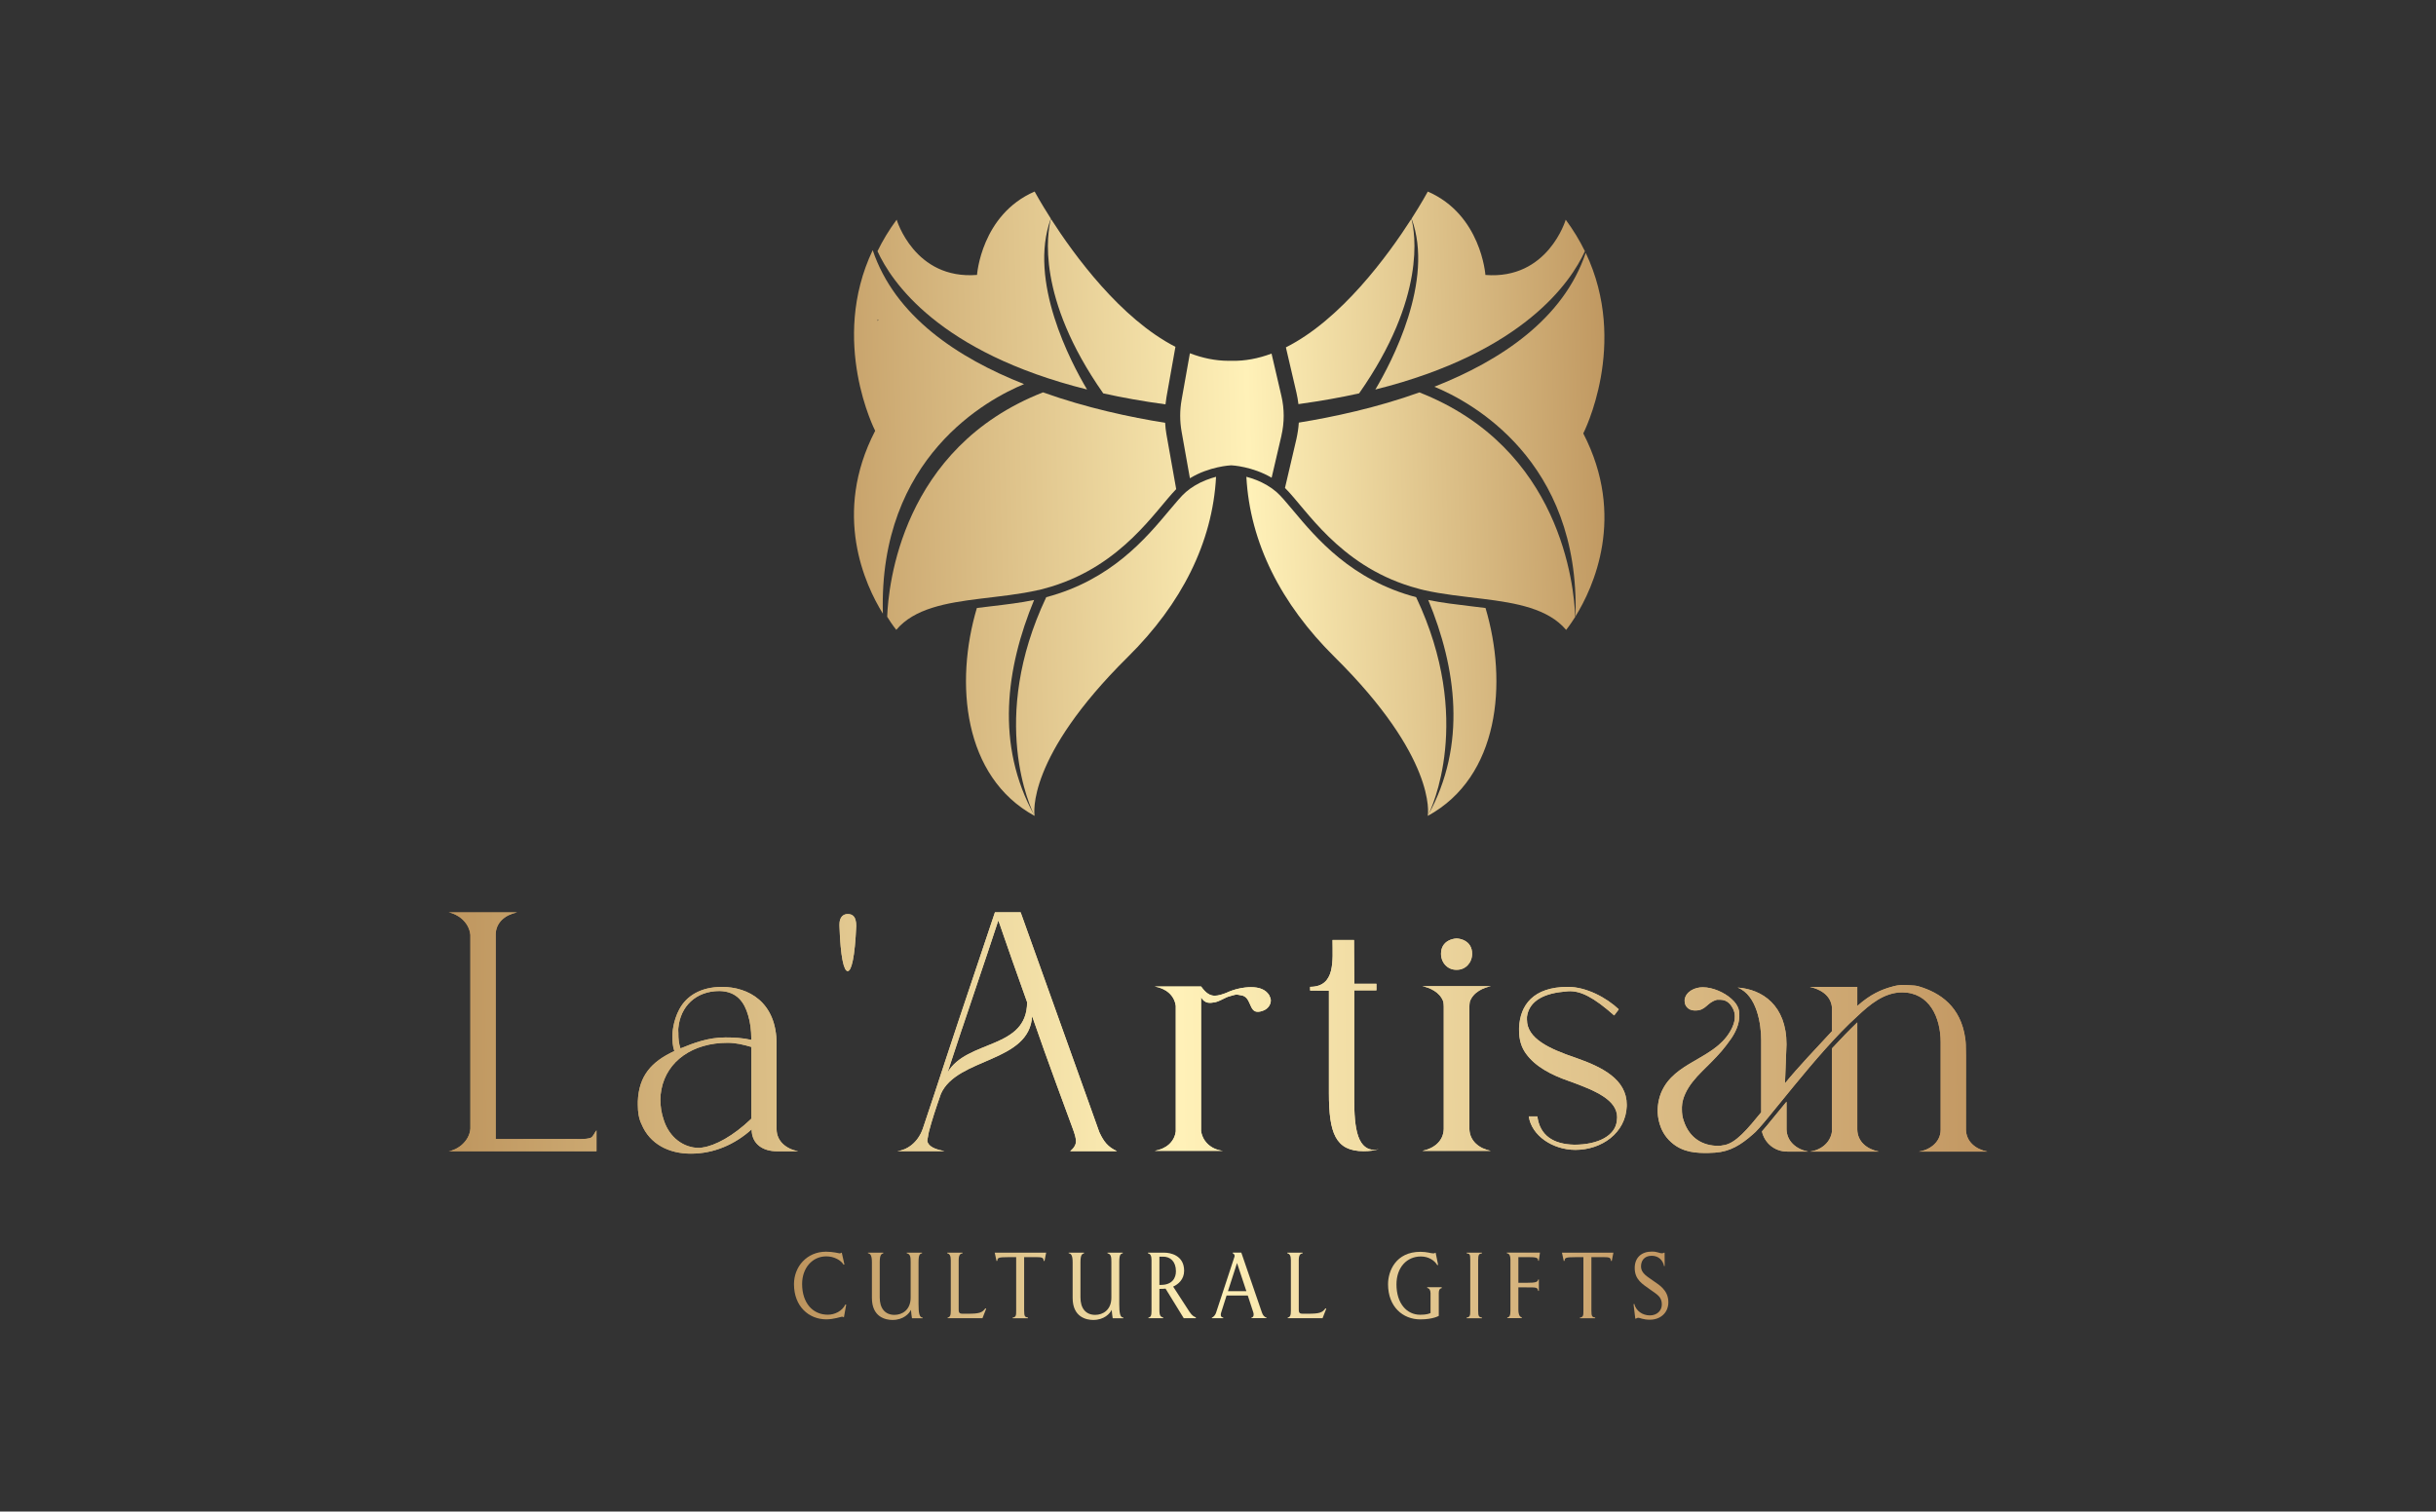 <?xml version="1.0" encoding="UTF-8"?>
<svg id="Layer_1" data-name="Layer 1" xmlns="http://www.w3.org/2000/svg" xmlns:xlink="http://www.w3.org/1999/xlink" viewBox="0 0 641.5 398.12">
  <rect x="0" y="0" width="641.5" height="398.12" fill="#333333" stroke="none"/>
  <defs>
    <style>
      .cls-1 {
        fill: url(#linear-gradient);
      }

      .cls-2 {
        clip-path: url(#clippath);
      }

      .cls-3 {
        clip-path: url(#clippath-1);
      }

      .cls-4 {
        clip-path: url(#clippath-4);
      }

      .cls-5 {
        clip-path: url(#clippath-3);
      }

      .cls-6 {
        clip-path: url(#clippath-2);
      }

      .cls-7 {
        clip-path: url(#clippath-7);
      }

      .cls-8 {
        clip-path: url(#clippath-8);
      }

      .cls-9 {
        clip-path: url(#clippath-6);
      }

      .cls-10 {
        clip-path: url(#clippath-5);
      }

      .cls-11 {
        clip-path: url(#clippath-9);
      }

      .cls-12 {
        fill: url(#linear-gradient-8);
      }

      .cls-13 {
        fill: url(#linear-gradient-9);
      }

      .cls-14 {
        fill: url(#linear-gradient-3);
      }

      .cls-15 {
        fill: url(#linear-gradient-4);
      }

      .cls-16 {
        fill: url(#linear-gradient-2);
      }

      .cls-17 {
        fill: url(#linear-gradient-6);
      }

      .cls-18 {
        fill: url(#linear-gradient-7);
      }

      .cls-19 {
        fill: url(#linear-gradient-5);
      }

      .cls-20 {
        fill: url(#linear-gradient-53);
      }

      .cls-21 {
        fill: url(#linear-gradient-54);
      }

      .cls-22 {
        fill: url(#linear-gradient-51);
      }

      .cls-23 {
        fill: url(#linear-gradient-52);
      }

      .cls-24 {
        fill: url(#linear-gradient-50);
      }

      .cls-25 {
        fill: url(#linear-gradient-41);
      }

      .cls-26 {
        fill: url(#linear-gradient-40);
      }

      .cls-27 {
        fill: url(#linear-gradient-43);
      }

      .cls-28 {
        fill: url(#linear-gradient-42);
      }

      .cls-29 {
        fill: url(#linear-gradient-45);
      }

      .cls-30 {
        fill: url(#linear-gradient-46);
      }

      .cls-31 {
        fill: url(#linear-gradient-44);
      }

      .cls-32 {
        fill: url(#linear-gradient-49);
      }

      .cls-33 {
        fill: url(#linear-gradient-47);
      }

      .cls-34 {
        fill: url(#linear-gradient-48);
      }

      .cls-35 {
        fill: url(#linear-gradient-14);
      }

      .cls-36 {
        fill: url(#linear-gradient-18);
      }

      .cls-37 {
        fill: url(#linear-gradient-22);
      }

      .cls-38 {
        fill: url(#linear-gradient-20);
      }

      .cls-39 {
        fill: url(#linear-gradient-21);
      }

      .cls-40 {
        fill: url(#linear-gradient-23);
      }

      .cls-41 {
        fill: url(#linear-gradient-15);
      }

      .cls-42 {
        fill: url(#linear-gradient-19);
      }

      .cls-43 {
        fill: url(#linear-gradient-16);
      }

      .cls-44 {
        fill: url(#linear-gradient-17);
      }

      .cls-45 {
        fill: url(#linear-gradient-13);
      }

      .cls-46 {
        fill: url(#linear-gradient-12);
      }

      .cls-47 {
        fill: url(#linear-gradient-10);
      }

      .cls-48 {
        fill: url(#linear-gradient-11);
      }

      .cls-49 {
        fill: url(#linear-gradient-27);
      }

      .cls-50 {
        fill: url(#linear-gradient-24);
      }

      .cls-51 {
        fill: url(#linear-gradient-26);
      }

      .cls-52 {
        fill: url(#linear-gradient-38);
      }

      .cls-53 {
        fill: url(#linear-gradient-35);
      }

      .cls-54 {
        fill: url(#linear-gradient-37);
      }

      .cls-55 {
        fill: url(#linear-gradient-34);
      }

      .cls-56 {
        fill: url(#linear-gradient-39);
      }

      .cls-57 {
        fill: url(#linear-gradient-36);
      }

      .cls-58 {
        fill: url(#linear-gradient-25);
      }

      .cls-59 {
        fill: url(#linear-gradient-28);
      }

      .cls-60 {
        fill: url(#linear-gradient-29);
      }

      .cls-61 {
        fill: url(#linear-gradient-33);
      }

      .cls-62 {
        fill: url(#linear-gradient-30);
      }

      .cls-63 {
        fill: url(#linear-gradient-32);
      }

      .cls-64 {
        fill: url(#linear-gradient-31);
      }
    </style>
    <linearGradient id="linear-gradient" x1="205.99" y1="338.73" x2="442.27" y2="335.97" gradientUnits="userSpaceOnUse">
      <stop offset="0" stop-color="#bb915a"/>
      <stop offset=".48" stop-color="#fff1b8"/>
      <stop offset="1" stop-color="#c0945f"/>
    </linearGradient>
    <linearGradient id="linear-gradient-2" x1="206" y1="339.1" x2="442.28" y2="336.34" xlink:href="#linear-gradient"/>
    <linearGradient id="linear-gradient-3" x1="206" y1="339.13" x2="442.28" y2="336.37" xlink:href="#linear-gradient"/>
    <linearGradient id="linear-gradient-4" x1="206" y1="339.27" x2="442.28" y2="336.52" xlink:href="#linear-gradient"/>
    <linearGradient id="linear-gradient-5" x1="206.01" y1="339.72" x2="442.29" y2="336.96" xlink:href="#linear-gradient"/>
    <linearGradient id="linear-gradient-6" x1="206.01" y1="339.77" x2="442.29" y2="337.01" xlink:href="#linear-gradient"/>
    <linearGradient id="linear-gradient-7" x1="206.01" y1="340.01" x2="442.29" y2="337.25" xlink:href="#linear-gradient"/>
    <linearGradient id="linear-gradient-8" x1="206.01" y1="340.18" x2="442.29" y2="337.42" xlink:href="#linear-gradient"/>
    <linearGradient id="linear-gradient-9" x1="206.02" y1="340.57" x2="442.3" y2="337.81" xlink:href="#linear-gradient"/>
    <linearGradient id="linear-gradient-10" x1="206.02" y1="340.7" x2="442.3" y2="337.94" xlink:href="#linear-gradient"/>
    <linearGradient id="linear-gradient-11" x1="206.02" y1="340.82" x2="442.3" y2="338.06" xlink:href="#linear-gradient"/>
    <linearGradient id="linear-gradient-12" x1="206.02" y1="341.02" x2="442.3" y2="338.26" xlink:href="#linear-gradient"/>
    <linearGradient id="linear-gradient-13" x1="206.02" y1="341.3" x2="442.3" y2="338.54" xlink:href="#linear-gradient"/>
    <linearGradient id="linear-gradient-14" x1="107.63" y1="272.09" x2="530.54" y2="267.49" xlink:href="#linear-gradient"/>
    <linearGradient id="linear-gradient-15" x1="107.63" y1="272.09" x2="530.54" y2="267.49" xlink:href="#linear-gradient"/>
    <clipPath id="clippath">
      <path class="cls-41" d="M118.11,240.3c2.25,.36,5.4,2.43,5.76,5.94v51.04c-.27,3.42-3.51,5.67-5.76,5.94h38.97v-5.51c-.55,.65-.86,1.73-1.58,2-1.35,.45-3.64,.28-5.53,.28l-19.44,.03v-53.95c.09-3.15,2.52-5.13,5.67-5.76h-18.09Z"/>
    </clipPath>
    <linearGradient id="linear-gradient-16" x1="107.63" y1="272.09" x2="530.54" y2="267.49" xlink:href="#linear-gradient"/>
    <linearGradient id="linear-gradient-17" x1="107.75" y1="282.74" x2="530.66" y2="278.14" xlink:href="#linear-gradient"/>
    <linearGradient id="linear-gradient-18" x1="107.75" y1="282.74" x2="530.66" y2="278.14" xlink:href="#linear-gradient"/>
    <clipPath id="clippath-1">
      <path class="cls-36" d="M174.81,295.03c-.63-1.8-.9-3.6-.9-5.4,0-.9,.09-1.8,.27-2.7,1.44-7.47,8.24-12.27,17.42-12.27,2.16,0,4.09,.46,6.25,1.09v18.91c-4.77,4.59-9.54,7.12-12.87,7.58-.45,.09-.46,.1-.91,.1-3.96,0-7.73-2.62-9.26-7.3m3.84-22.77c0-.54-.09-1.08,0-1.62,.54-5.49,4.52-9.63,10.82-9.63,4.59,.09,6.58,2.97,7.57,6.48,.54,1.8,.81,3.87,.81,6.12v.27c-2.43-.54-4.63-.64-6.79-.64-4.59,0-8.35,1.45-11.86,2.89-.45-1.26-.56-2.61-.56-3.87m.3-6.53c-1.8,3.33-1.86,6.6-1.86,6.96,0,1.62,.05,2.79,.5,4.14-6.03,2.79-9.34,6.5-9.61,13.25v.9c0,1.98,.27,3.69,.99,5.13,2.16,5.22,7.2,7.74,12.96,7.74,6.12,0,11.61-2.44,16.02-6.4,0,3.87,2.97,5.77,6.66,5.77h5.58c-3.24-.63-5.67-2.7-5.67-5.85v-22.41c0-11.07-7.47-15.03-14.4-15.03-5.67,0-9.36,2.47-11.16,5.8"/>
    </clipPath>
    <linearGradient id="linear-gradient-19" x1="107.75" y1="282.77" x2="530.66" y2="278.17" xlink:href="#linear-gradient"/>
    <linearGradient id="linear-gradient-20" x1="107.38" y1="249.53" x2="530.3" y2="244.93" xlink:href="#linear-gradient"/>
    <linearGradient id="linear-gradient-21" x1="107.38" y1="249.53" x2="530.3" y2="244.93" xlink:href="#linear-gradient"/>
    <clipPath id="clippath-2">
      <path class="cls-39" d="M221.07,243.45v.45c.27,8.28,1.17,11.88,2.16,11.88s1.89-3.6,2.25-11.88c0-2.43-.9-3.15-2.25-3.15-1.17,0-2.16,.81-2.16,2.7"/>
    </clipPath>
    <linearGradient id="linear-gradient-22" x1="107.38" y1="249.53" x2="530.3" y2="244.93" xlink:href="#linear-gradient"/>
    <linearGradient id="linear-gradient-23" x1="107.65" y1="273.61" x2="530.56" y2="269.02" xlink:href="#linear-gradient"/>
    <linearGradient id="linear-gradient-24" x1="107.65" y1="273.61" x2="530.56" y2="269.02" xlink:href="#linear-gradient"/>
    <clipPath id="clippath-3">
      <path class="cls-50" d="M253.32,271.04l1.77-5.26c1.71-5.22,3.48-10.18,7.8-23.32,.27,.45,1.11,3.41,7.59,21.5,0,12.51-15.81,9.78-20.95,18.51,2.16-6.48,2.61-7.84,3.78-11.44m8.7-30.74l-9.54,28.44c-2.43,7.2-4.68,14.22-6.48,19.62l-2.97,8.91c-1.35,3.87-4.32,5.67-6.75,5.94h12.47c-1.89-.36-3.46-.9-4.14-1.8-.66-.87-.33-1.24-.23-1.98,.06-.45,.16-1,.27-1.43,.77-2.95,1.79-6.03,3.14-9.9,4.32-9.63,23.3-8.12,24.02-20.45,4.32,12.51,8.67,24.04,10.83,29.98,.45,1.26,.72,2.25,.72,2.97,0,.54-.18,1.53-1.53,2.61h12.33c-2.43-1.08-3.51-2.61-4.5-4.68-.36-.72,1.08,2.97-20.88-58.24h-6.75Z"/>
    </clipPath>
    <linearGradient id="linear-gradient-25" x1="107.64" y1="273.47" x2="530.56" y2="268.88" xlink:href="#linear-gradient"/>
    <linearGradient id="linear-gradient-26" x1="107.76" y1="283.71" x2="530.67" y2="279.12" xlink:href="#linear-gradient"/>
    <linearGradient id="linear-gradient-27" x1="107.76" y1="283.71" x2="530.67" y2="279.12" xlink:href="#linear-gradient"/>
    <clipPath id="clippath-4">
      <path class="cls-49" d="M304.05,259.83c2.88,.45,5.22,2.25,5.58,5.13v33.03c-.36,2.88-2.7,4.68-5.58,5.13h18.09c-2.97-.27-5.4-2.25-5.85-5.22v-35.21c1.08,1.8,2.45,1.5,3.73,1.28,.8-.14,1.98-.83,2.97-1.28,.63-.27,1.02-.31,1.79-.56,.92-.31,1.33-.09,2.14,.04,2.59,.4,1.98,4.32,4.23,4.32h.27c2.52-.27,3.24-1.98,3.24-2.97,0-.45-.18-.9-.45-1.44-.99-1.53-2.7-2.07-4.77-2.07s-4.5,.54-6.57,1.53c-.99,.36-1.98,.72-2.97,.72-1.17,0-2.25-.54-3.6-2.43h-12.24Z"/>
    </clipPath>
    <linearGradient id="linear-gradient-28" x1="107.76" y1="283.78" x2="530.67" y2="279.19" xlink:href="#linear-gradient"/>
    <linearGradient id="linear-gradient-29" x1="107.69" y1="278.1" x2="530.61" y2="273.5" xlink:href="#linear-gradient"/>
    <linearGradient id="linear-gradient-30" x1="107.69" y1="278.1" x2="530.61" y2="273.5" xlink:href="#linear-gradient"/>
    <clipPath id="clippath-5">
      <path class="cls-62" d="M350.91,247.59c0,5.31,.85,12.33-5.9,12.33v.98l4.95,.05v26.96c0,10.53,1.71,15.3,9.18,15.3,1.44,0,2.79-.18,3.96-.54-.45,.09-.9,.18-1.26,.18-1.71,0-3.24-.99-4.14-3.51-.9-2.52-1.08-6.12-1.08-10.08v-28.41h5.85v-1.74h-5.83l-.07-11.53h-5.66Z"/>
    </clipPath>
    <linearGradient id="linear-gradient-31" x1="107.69" y1="278.08" x2="530.61" y2="273.49" xlink:href="#linear-gradient"/>
    <linearGradient id="linear-gradient-32" x1="107.44" y1="254.31" x2="530.35" y2="249.72" xlink:href="#linear-gradient"/>
    <linearGradient id="linear-gradient-33" x1="107.44" y1="254.31" x2="530.35" y2="249.72" xlink:href="#linear-gradient"/>
    <clipPath id="clippath-6">
      <path class="cls-61" d="M381.43,247.77c-1.16,.62-1.95,1.75-1.95,3.43,0,2.43,1.8,4.23,3.96,4.23,.05,0,.09,0,.14,0,.05,0,.08,0,.13,0,2.16,0,3.96-1.8,3.96-4.23,0-1.69-.8-2.83-1.97-3.45-.03-.02-.06-.04-.09-.05-.6-.3-1.29-.48-2.03-.52-.79,.05-1.52,.25-2.15,.59"/>
    </clipPath>
    <linearGradient id="linear-gradient-34" x1="107.44" y1="254.31" x2="530.35" y2="249.72" xlink:href="#linear-gradient"/>
    <linearGradient id="linear-gradient-35" x1="107.77" y1="284.72" x2="530.68" y2="280.12" xlink:href="#linear-gradient"/>
    <linearGradient id="linear-gradient-36" x1="107.77" y1="284.72" x2="530.68" y2="280.12" xlink:href="#linear-gradient"/>
    <clipPath id="clippath-7">
      <path class="cls-57" d="M400.03,270.64v.72c0,2.52,.63,4.5,1.8,6.12,2.52,3.51,6.75,5.67,11.43,7.29,7.02,2.52,12.6,4.95,12.6,9.54,0,.36-.09,.63-.09,.99-.45,3.87-5,6.2-11.12,6.2-5.67-.09-9.17-2.51-9.8-7.46h-2.26c.72,5.04,6.27,8.82,12.3,8.82,6.84,0,13.23-4.41,13.5-11.52v-.36c0-6.66-6.39-9.9-13.32-12.33-7.2-2.43-12.96-5.13-12.96-10.08v-.72c.45-3.69,3.64-6.05,9.5-6.63,.34-.03,.95-.11,1.37-.14,3.25-.18,6.7,1.59,12.1,6.37l1.06-1.4c0-.09,.09-.09,.09-.18h.09c-3.33-3.15-8.64-5.94-13.41-5.94-9.18,0-12.6,4.86-12.87,10.71"/>
    </clipPath>
    <linearGradient id="linear-gradient-37" x1="107.77" y1="284.72" x2="530.68" y2="280.13" xlink:href="#linear-gradient"/>
    <linearGradient id="linear-gradient-38" x1="107.78" y1="285.76" x2="530.69" y2="281.16" xlink:href="#linear-gradient"/>
    <linearGradient id="linear-gradient-39" x1="107.78" y1="285.76" x2="530.69" y2="281.16" xlink:href="#linear-gradient"/>
    <clipPath id="clippath-8">
      <path class="cls-56" d="M463.99,298c.72,3.15,3.42,5.31,6.66,5.31h5.49c-3.15-.63-5.58-2.7-5.67-5.85v-7.29c-2.79,3.33-4.95,6.12-6.48,7.83m18.45-21.87v21.87c-.45,3.33-3.42,5.04-5.76,5.31h18.09c-3.15-.63-5.58-2.61-5.67-5.76v-28.26c-2.16,2.07-4.41,4.41-6.66,6.84m15.61-16.2c-2.52,.72-5.44,1.89-8.95,5.04v-5.04h-12.51c2.16,.45,5.58,1.89,5.85,5.49v6.18c-4.23,4.59-8.87,9.41-12.38,13.73l.4-10.28c0-10.26-6.39-14.49-12.87-14.94,5.13,1.98,6.21,9.81,6.21,13.77v19.08c-3.33,4.05-6.71,8.34-10.04,8.7-.45,.09-.82,.14-1.27,.14-3.96,0-7.59-1.9-9.12-6.67-.36-.99-.45-1.98-.45-2.97,0-.54-.09-1.98,.9-4.14,.99-2.16,2.61-4.05,4.41-5.85,1.17-1.17,3.24-3.15,5.13-5.31,.9-1.08,1.8-2.25,2.61-3.42,1.62-2.43,2.07-4.41,2.07-5.94,0-.81,.09-2.52-2.07-4.41-1.89-1.71-4.95-3.06-7.56-3.06-2.07,0-4.41,1.08-4.77,3.24v.45c0,1.08,.81,2.34,2.52,2.43h.36c2.7,0,2.95-2.02,5.38-2.74,.36-.09,0-.09,.36-.09,.99,0,2.29-.12,3.46,1.32,1.17,1.53,1.13,2.69,1.13,3.14,0,.9-.16,1.62-.61,2.7-3.6,8.01-13.76,8.63-17.99,15.74-1.35,2.25-1.71,4.59-1.71,6.39,0,1.08,.18,5.22,3.51,8.19,3.15,2.88,6.93,2.88,9.72,2.88,.63,0,1.26-.09,1.89-.09,3.96-.27,6.84-2.07,9.99-4.86,2.88-2.16,16.65-21.33,27.45-31.05,3.33-3.15,7.11-6.3,11.79-6.3,7.2,0,10.17,6.57,10.17,13.14v23.04c0,3.6-3.42,5.49-5.76,5.76h18.09c-3.15-.63-5.58-2.61-5.67-5.76,0-22.23,.09-21.78-.18-24.03-1.17-8.37-6.53-12.05-12.33-13.76-.56-.17-1.48-.24-2.11-.26-1.25-.04-2.88-.29-5.04,.43"/>
    </clipPath>
    <linearGradient id="linear-gradient-40" x1="107.78" y1="286.38" x2="530.7" y2="281.79" xlink:href="#linear-gradient"/>
    <linearGradient id="linear-gradient-41" x1="107.76" y1="284.44" x2="530.68" y2="279.84" xlink:href="#linear-gradient"/>
    <linearGradient id="linear-gradient-42" x1="107.76" y1="284.44" x2="530.68" y2="279.84" xlink:href="#linear-gradient"/>
    <clipPath id="clippath-9">
      <path class="cls-28" d="M374.53,259.74c1.86,.37,4.66,1.49,5.56,4.11,.07,.43,.11,.86,.11,1.29h0v32.23c-.09,3.15-2.52,5.13-5.67,5.76h18.09c-3.15-.63-5.58-2.61-5.67-5.76v-32.21h0c0-.44,.04-.87,.11-1.3,.9-2.63,3.7-3.74,5.56-4.11h-18.09Z"/>
    </clipPath>
    <linearGradient id="linear-gradient-43" x1="107.76" y1="284.44" x2="530.68" y2="279.84" xlink:href="#linear-gradient"/>
    <linearGradient id="linear-gradient-44" x1="200.31" y1="172.9" x2="432.46" y2="166.46" gradientUnits="userSpaceOnUse">
      <stop offset="0" stop-color="#bb915a"/>
      <stop offset=".56" stop-color="#fff1b8"/>
      <stop offset="1" stop-color="#bb915a"/>
    </linearGradient>
    <linearGradient id="linear-gradient-45" x1="200.36" y1="174.45" x2="432.5" y2="168.01" xlink:href="#linear-gradient-44"/>
    <linearGradient id="linear-gradient-46" x1="197.7" y1="78.79" x2="429.85" y2="72.35" xlink:href="#linear-gradient-44"/>
    <linearGradient id="linear-gradient-47" x1="197.87" y1="84.67" x2="430.01" y2="78.23" xlink:href="#linear-gradient-44"/>
    <linearGradient id="linear-gradient-48" x1="197.92" y1="86.44" x2="430.06" y2="80.01" xlink:href="#linear-gradient-44"/>
    <linearGradient id="linear-gradient-49" x1="198.7" y1="114.66" x2="430.84" y2="108.23" xlink:href="#linear-gradient-44"/>
    <linearGradient id="linear-gradient-50" x1="197.77" y1="81.27" x2="429.92" y2="74.84" xlink:href="#linear-gradient-44"/>
    <linearGradient id="linear-gradient-51" x1="198.86" y1="120.49" x2="431" y2="114.05" xlink:href="#linear-gradient-44"/>
    <linearGradient id="linear-gradient-52" x1="199.3" y1="136.19" x2="431.44" y2="129.76" xlink:href="#linear-gradient-44"/>
    <linearGradient id="linear-gradient-53" x1="199.4" y1="140.01" x2="431.54" y2="133.57" xlink:href="#linear-gradient-44"/>
    <linearGradient id="linear-gradient-54" x1="198.65" y1="112.92" x2="430.79" y2="106.48" xlink:href="#linear-gradient-44"/>
  </defs>
  <g>
    <path class="cls-1" d="M222.24,346.95h-.08c-.08-.05-.1-.14-.46-.14-.25,0-2.06,.69-4.12,.69-4.52,0-8.49-3.35-8.49-9.27,0-4.67,3.45-8.55,8.43-8.55,1.91,0,3.39,.44,3.6,.44s.35-.09,.44-.16h.12l.69,3.1-.21,.05c-.69-1.16-2.46-2.2-4.56-2.2-3.73,0-6.37,3.12-6.37,7.26,0,5.02,2.79,8.11,6.78,8.11,1.75,0,3.75-.9,4.62-2.7l.21,.05-.6,3.33Z"/>
    <path class="cls-16" d="M240.16,347.2c-.06-.3-.23-1.57-.27-2.2-.46,.97-1.96,2.66-4.87,2.66-1.77,0-5.41-.72-5.41-5.8v-9.39c0-1.89-.44-2.31-1.04-2.36v-.18h4.04v.18c-.46,.16-.94,.28-.94,2.34v9.29c0,2.8,1.35,4.58,3.89,4.58,1.98,0,4.25-1.25,4.25-4.55v-9.41c0-1.22-.06-2.1-1.02-2.24v-.18h4.02v.18c-.58,.12-.92,.3-.92,2.34v11.03c0,2.27,.19,3.54,1.08,3.54v.18h-2.81Z"/>
    <path class="cls-14" d="M258.73,347.2h-9.18v-.18c.65-.09,.83-.6,.83-1.83v-13.24c0-1.13-.25-1.73-.94-1.83v-.18h4.04v.18c-.5,.07-1.02,.26-1.02,1.78v12.99c0,1.29,.4,1.13,2.33,1.13,3.18,0,3.87-.28,4.7-1.43l.21,.12-.98,2.5Z"/>
    <path class="cls-15" d="M275.07,332.13l-.21-.02c-.12-1.04-.46-.99-2.95-.99h-2.21v14.01c0,1.62,.21,1.78,1,1.9v.18h-4.02v-.18c.89-.12,.92-.56,.92-1.83v-14.08h-1.98c-2.71,0-2.96,.16-2.98,.95l-.21,.07-.48-2.2h13.55l-.44,2.2Z"/>
    <path class="cls-19" d="M293.02,347.2c-.06-.3-.23-1.57-.27-2.2-.46,.97-1.96,2.66-4.87,2.66-1.77,0-5.41-.72-5.41-5.8v-9.39c0-1.89-.44-2.31-1.04-2.36v-.18h4.04v.18c-.46,.16-.94,.28-.94,2.34v9.29c0,2.8,1.35,4.58,3.89,4.58,1.98,0,4.25-1.25,4.25-4.55v-9.41c0-1.22-.06-2.1-1.02-2.24v-.18h4.02v.18c-.58,.12-.92,.3-.92,2.34v11.03c0,2.27,.19,3.54,1.08,3.54v.18h-2.81Z"/>
    <path class="cls-17" d="M311.73,347.2l-4.79-7.79c-.4,.05-1.02,.07-1.62,.07v5.64c0,1.48,.37,1.73,1,1.9v.18h-3.89v-.18c.65-.09,.81-.6,.81-1.83v-13.24c0-1.13-.25-1.73-.94-1.83v-.18h4.37c1.37,0,5.16,.6,5.16,4.76,0,2.29-1.56,3.58-2.89,4.18l4.33,6.68c.65,.99,1.31,1.34,1.64,1.39v.25h-3.18Zm-5.43-16.21h-.98v7.44h.4c3.02,0,3.95-1.87,3.95-3.58,0-2.61-1.48-3.86-3.37-3.86Z"/>
    <path class="cls-18" d="M329.57,347.2v-.18c.6-.07,.67-.79,.48-1.34l-1.46-4.46h-5.58l-1.46,4.6c-.12,.37-.19,1.16,.58,1.2v.18h-2.98v-.18c.42-.07,.94-.76,1.08-1.23l4.85-14.75c.19-.56-.21-.83-.44-.93v-.18h2.25l5.43,15.79c.25,.69,.62,1.2,1.19,1.29v.18h-3.95Zm-3.81-14.54l-2.39,7.42h4.85l-2.46-7.42Z"/>
    <path class="cls-12" d="M348.29,347.2h-9.18v-.18c.65-.09,.83-.6,.83-1.83v-13.24c0-1.13-.25-1.73-.94-1.83v-.18h4.04v.18c-.5,.07-1.02,.26-1.02,1.78v12.99c0,1.29,.4,1.13,2.33,1.13,3.18,0,3.87-.28,4.7-1.43l.21,.12-.98,2.5Z"/>
    <path class="cls-13" d="M378.89,340.55v6.03s-1.46,.93-4.87,.93c-4.6,0-8.49-3.33-8.49-9.27,0-3.42,2.02-8.53,8.53-8.53,1.83,0,2.68,.42,3.45,.42,.21,0,.35-.09,.44-.16h.12l.65,3.21h-.25c-.69-1.16-2.21-2.24-4.31-2.24-3.64,0-6.41,2.84-6.41,7.35,0,5.02,2.71,8,6.24,8,1.75,0,2.39-.3,2.73-.46v-5.22c0-.65-.25-1.32-.87-1.36v-.21h3.81v.25c-.52,.07-.77,.49-.77,1.27Z"/>
    <path class="cls-47" d="M386.24,347.2v-.18c.89-.12,.94-.56,.94-1.83v-13.24c0-1.6-.1-1.71-.94-1.83v-.18h4.02v.18c-.79,.12-1,.28-1,1.9v13.11c0,1.62,.21,1.78,1,1.9v.18h-4.02Z"/>
    <path class="cls-48" d="M405.24,332.11l-.19-.07c.04-.76-.46-.93-2.66-.93h-2.54v6.77h1.98c2.85,0,3.04-.23,3.25-.88h.17v3.01h-.17c-.21-.97-.42-.93-3.27-.93h-1.96v5.8c0,1.6,.5,2.06,.89,2.06v.25h-3.81v-.18c.65-.09,.83-.6,.83-1.83v-13.24c0-1.48-.4-1.76-.94-1.83v-.18h8.72l-.31,2.17Z"/>
    <path class="cls-46" d="M424.45,332.13l-.21-.02c-.12-1.04-.46-.99-2.95-.99h-2.21v14.01c0,1.62,.21,1.78,1,1.9v.18h-4.02v-.18c.89-.12,.92-.56,.92-1.83v-14.08h-1.98c-2.71,0-2.96,.16-2.98,.95l-.21,.07-.48-2.2h13.55l-.44,2.2Z"/>
    <path class="cls-45" d="M434.57,347.6c-1.85,0-2.77-.51-3.06-.51-.33,0-.54,.07-.62,.21l-.25,.02-.46-3.79,.19-.12c.44,1.85,2.16,3.05,4.1,3.05s3.16-1.29,3.16-2.87c0-2.04-1.19-2.59-3.16-4-1.93-1.39-3.98-2.52-3.98-5.62,0-2.73,1.79-4.32,4.5-4.32,1.52,0,1.98,.44,2.54,.44,.15,0,.48,.02,.6-.14h.23l.02,3.49-.15,.07c-.31-1.57-1.44-2.75-3.27-2.75-2.06,0-2.81,1.43-2.81,2.77,0,1.96,1.81,2.75,3.35,3.91,1.1,.83,3.85,2.2,3.85,5.55,0,2.91-2.25,4.6-4.79,4.6Z"/>
  </g>
  <g>
    <g>
      <path class="cls-35" d="M118.11,240.3c2.25,.36,5.4,2.43,5.76,5.94v51.04c-.27,3.42-3.51,5.67-5.76,5.94h38.97v-5.51c-.55,.65-.86,1.73-1.58,2-1.35,.45-3.64,.28-5.53,.28l-19.44,.03v-53.95c.09-3.15,2.52-5.13,5.67-5.76h-18.09Z"/>
      <g class="cls-2">
        <rect class="cls-43" x="118.11" y="240.3" width="38.97" height="62.92"/>
      </g>
    </g>
    <g>
      <path class="cls-44" d="M174.81,295.03c-.63-1.8-.9-3.6-.9-5.4,0-.9,.09-1.8,.27-2.7,1.44-7.47,8.24-12.27,17.42-12.27,2.16,0,4.09,.46,6.25,1.09v18.91c-4.77,4.59-9.54,7.12-12.87,7.58-.45,.09-.46,.1-.91,.1-3.96,0-7.73-2.62-9.26-7.3m3.84-22.77c0-.54-.09-1.08,0-1.62,.54-5.49,4.52-9.63,10.82-9.63,4.59,.09,6.58,2.97,7.57,6.48,.54,1.8,.81,3.87,.81,6.12v.27c-2.43-.54-4.63-.64-6.79-.64-4.59,0-8.35,1.45-11.86,2.89-.45-1.26-.56-2.61-.56-3.87m.3-6.53c-1.8,3.33-1.86,6.6-1.86,6.96,0,1.62,.05,2.79,.5,4.14-6.03,2.79-9.34,6.5-9.61,13.25v.9c0,1.98,.27,3.69,.99,5.13,2.16,5.22,7.2,7.74,12.96,7.74,6.12,0,11.61-2.44,16.02-6.4,0,3.87,2.97,5.77,6.66,5.77h5.58c-3.24-.63-5.67-2.7-5.67-5.85v-22.41c0-11.07-7.47-15.03-14.4-15.03-5.67,0-9.36,2.47-11.16,5.8"/>
      <g class="cls-3">
        <rect class="cls-42" x="167.97" y="259.93" width="42.21" height="43.92"/>
      </g>
    </g>
    <g>
      <path class="cls-38" d="M221.07,243.45v.45c.27,8.28,1.17,11.88,2.16,11.88s1.89-3.6,2.25-11.88c0-2.43-.9-3.15-2.25-3.15-1.17,0-2.16,.81-2.16,2.7"/>
      <g class="cls-6">
        <rect class="cls-37" x="221.07" y="240.75" width="4.41" height="15.03"/>
      </g>
    </g>
    <g>
      <path class="cls-40" d="M253.32,271.04l1.77-5.26c1.71-5.22,3.48-10.18,7.8-23.32,.27,.45,1.11,3.41,7.59,21.5,0,12.51-15.81,9.78-20.95,18.51,2.16-6.48,2.61-7.84,3.78-11.44m8.7-30.74l-9.54,28.44c-2.43,7.2-4.68,14.22-6.48,19.62l-2.97,8.91c-1.35,3.87-4.32,5.67-6.75,5.94h12.47c-1.89-.36-3.46-.9-4.14-1.8-.66-.87-.33-1.24-.23-1.98,.06-.45,.16-1,.27-1.43,.77-2.95,1.79-6.03,3.14-9.9,4.32-9.63,23.3-8.12,24.02-20.45,4.32,12.51,8.67,24.04,10.83,29.98,.45,1.26,.72,2.25,.72,2.97,0,.54-.18,1.53-1.53,2.61h12.33c-2.43-1.08-3.51-2.61-4.5-4.68-.36-.72,1.08,2.97-20.88-58.24h-6.75Z"/>
      <g class="cls-5">
        <rect class="cls-58" x="236.28" y="240.3" width="57.88" height="62.92"/>
      </g>
    </g>
    <g>
      <path class="cls-51" d="M304.05,259.83c2.88,.45,5.22,2.25,5.58,5.13v33.03c-.36,2.88-2.7,4.68-5.58,5.13h18.09c-2.97-.27-5.4-2.25-5.85-5.22v-35.21c1.08,1.8,2.45,1.5,3.73,1.28,.8-.14,1.98-.83,2.97-1.28,.63-.27,1.02-.31,1.79-.56,.92-.31,1.33-.09,2.14,.04,2.59,.4,1.98,4.32,4.23,4.32h.27c2.52-.27,3.24-1.98,3.24-2.97,0-.45-.18-.9-.45-1.44-.99-1.53-2.7-2.07-4.77-2.07s-4.5,.54-6.57,1.53c-.99,.36-1.98,.72-2.97,.72-1.17,0-2.25-.54-3.6-2.43h-12.24Z"/>
      <g class="cls-4">
        <rect class="cls-59" x="304.05" y="259.83" width="30.6" height="43.29"/>
      </g>
    </g>
    <g>
      <path class="cls-60" d="M350.91,247.59c0,5.31,.85,12.33-5.9,12.33v.98l4.95,.05v26.96c0,10.53,1.71,15.3,9.18,15.3,1.44,0,2.79-.18,3.96-.54-.45,.09-.9,.18-1.26,.18-1.71,0-3.24-.99-4.14-3.51-.9-2.52-1.08-6.12-1.08-10.08v-28.41h5.85v-1.74h-5.83l-.07-11.53h-5.66Z"/>
      <g class="cls-10">
        <rect class="cls-64" x="345.01" y="247.59" width="18.09" height="55.63"/>
      </g>
    </g>
    <g>
      <path class="cls-63" d="M381.43,247.77c-1.16,.62-1.95,1.75-1.95,3.43,0,2.43,1.8,4.23,3.96,4.23,.05,0,.09,0,.14,0,.05,0,.08,0,.13,0,2.16,0,3.96-1.8,3.96-4.23,0-1.69-.8-2.83-1.97-3.45-.03-.02-.06-.04-.09-.05-.6-.3-1.29-.48-2.03-.52-.79,.05-1.52,.25-2.15,.59"/>
      <g class="cls-9">
        <rect class="cls-55" x="379.48" y="247.18" width="8.19" height="8.26"/>
      </g>
    </g>
    <g>
      <path class="cls-53" d="M400.03,270.64v.72c0,2.52,.63,4.5,1.8,6.12,2.52,3.51,6.75,5.67,11.43,7.29,7.02,2.52,12.6,4.95,12.6,9.54,0,.36-.09,.63-.09,.99-.45,3.87-5,6.2-11.12,6.2-5.67-.09-9.17-2.51-9.8-7.46h-2.26c.72,5.04,6.27,8.82,12.3,8.82,6.84,0,13.23-4.41,13.5-11.52v-.36c0-6.66-6.39-9.9-13.32-12.33-7.2-2.43-12.96-5.13-12.96-10.08v-.72c.45-3.69,3.64-6.05,9.5-6.63,.34-.03,.95-.11,1.37-.14,3.25-.18,6.7,1.59,12.1,6.37l1.06-1.4c0-.09,.09-.09,.09-.18h.09c-3.33-3.15-8.64-5.94-13.41-5.94-9.18,0-12.6,4.86-12.87,10.71"/>
      <g class="cls-7">
        <rect class="cls-54" x="400.03" y="259.93" width="28.35" height="42.93"/>
      </g>
    </g>
    <g>
      <path class="cls-52" d="M463.99,298c.72,3.15,3.42,5.31,6.66,5.31h5.49c-3.15-.63-5.58-2.7-5.67-5.85v-7.29c-2.79,3.33-4.95,6.12-6.48,7.83m18.45-21.87v21.87c-.45,3.33-3.42,5.04-5.76,5.31h18.09c-3.15-.63-5.58-2.61-5.67-5.76v-28.26c-2.16,2.07-4.41,4.41-6.66,6.84m15.61-16.2c-2.52,.72-5.44,1.89-8.95,5.04v-5.04h-12.51c2.16,.45,5.58,1.89,5.85,5.49v6.18c-4.23,4.59-8.87,9.41-12.38,13.73l.4-10.28c0-10.26-6.39-14.49-12.87-14.94,5.13,1.98,6.21,9.81,6.21,13.77v19.08c-3.33,4.05-6.71,8.34-10.04,8.7-.45,.09-.82,.14-1.27,.14-3.96,0-7.59-1.9-9.12-6.67-.36-.99-.45-1.98-.45-2.97,0-.54-.09-1.98,.9-4.14,.99-2.16,2.61-4.05,4.41-5.85,1.17-1.17,3.24-3.15,5.13-5.31,.9-1.08,1.8-2.25,2.61-3.42,1.62-2.43,2.07-4.41,2.07-5.94,0-.81,.09-2.52-2.07-4.41-1.89-1.71-4.95-3.06-7.56-3.06-2.07,0-4.41,1.08-4.77,3.24v.45c0,1.08,.81,2.34,2.52,2.43h.36c2.7,0,2.95-2.02,5.38-2.74,.36-.09,0-.09,.36-.09,.99,0,2.29-.12,3.46,1.32,1.17,1.53,1.13,2.69,1.13,3.14,0,.9-.16,1.62-.61,2.7-3.6,8.01-13.76,8.63-17.99,15.74-1.35,2.25-1.71,4.59-1.71,6.39,0,1.08,.18,5.22,3.51,8.19,3.15,2.88,6.93,2.88,9.72,2.88,.63,0,1.26-.09,1.89-.09,3.96-.27,6.84-2.07,9.99-4.86,2.88-2.16,16.65-21.33,27.45-31.05,3.33-3.15,7.11-6.3,11.79-6.3,7.2,0,10.17,6.57,10.17,13.14v23.04c0,3.6-3.42,5.49-5.76,5.76h18.09c-3.15-.63-5.58-2.61-5.67-5.76,0-22.23,.09-21.78-.18-24.03-1.17-8.37-6.53-12.05-12.33-13.76-.56-.17-1.48-.24-2.11-.26-1.25-.04-2.88-.29-5.04,.43"/>
      <g class="cls-8">
        <rect class="cls-26" x="435.67" y="258.98" width="88.24" height="46.73"/>
      </g>
    </g>
    <g>
      <path class="cls-25" d="M374.53,259.74c1.86,.37,4.66,1.49,5.56,4.11,.07,.43,.11,.86,.11,1.29h0v32.23c-.09,3.15-2.52,5.13-5.67,5.76h18.09c-3.15-.63-5.58-2.61-5.67-5.76v-32.21h0c0-.44,.04-.87,.11-1.3,.9-2.63,3.7-3.74,5.56-4.11h-18.09Z"/>
      <g class="cls-11">
        <rect class="cls-27" x="374.53" y="259.74" width="18.09" height="43.38"/>
      </g>
    </g>
  </g>
  <g>
    <path class="cls-31" d="M312.34,129.55c-1.19,1.03-2.67,2.8-4.39,4.85-6.13,7.34-15.35,18.38-32.43,22.89-15.27,32.23-4.02,55.73-3.13,57.5-10.32-18.63-7.44-38.92-.07-56.76-3.65,.75-7.48,1.2-11.21,1.64-1.3,.15-2.59,.31-3.86,.47h0c-5.86,19.67-3.64,44.48,15.2,54.75,0,0,0-.02,0-.02-.09-.61-2.19-15.38,24.57-41.85,14.1-13.94,22.3-30.1,23.22-47.44-1.7,.45-3.73,1.18-5.68,2.37-.76,.46-1.5,.99-2.21,1.6Z"/>
    <path class="cls-29" d="M391.19,160.14c-1.27-.16-2.56-.32-3.86-.47-3.73-.45-7.55-.89-11.21-1.64,7.37,17.84,10.25,38.13-.07,56.76,.89-1.77,12.14-25.26-3.12-57.5-17.06-4.5-26.3-15.55-32.43-22.88-1.72-2.06-3.21-3.84-4.4-4.87-.72-.62-1.53-1.19-2.42-1.72-1.88-1.12-3.81-1.81-5.46-2.24,.93,17.34,9.12,33.5,23.21,47.44,26.76,26.47,24.66,41.24,24.57,41.85,0,0,0,.02,0,.02,18.84-10.27,21.06-35.08,15.2-54.75h0Z"/>
    <path class="cls-30" d="M286.27,102.6c-4.27-7.17-15.6-28.63-9.54-45.02-2.73-4.27-4.27-7.13-4.27-7.13-14.07,6.1-15.17,21.96-15.17,21.96-16.48,1.31-21.16-14.55-21.16-14.55-2.04,2.75-3.7,5.53-5.05,8.3,3.62,7.94,16.06,26.66,55.19,36.43Z"/>
    <path class="cls-33" d="M290.53,103.61c5.04,1.11,10.48,2.1,16.39,2.89,.07-.63,.16-1.27,.26-1.9l2.36-13.25c-14.41-7.38-26.63-24.09-32.79-33.71-.95,3.63-3.95,20.69,13.78,45.97Z"/>
    <path class="cls-34" d="M341.93,106.44c.12-.02,.23-.04,.35-.05,5.6-.78,10.82-1.71,15.63-2.78,17.73-25.29,14.73-42.33,13.78-45.97-6.2,9.67-18.52,26.54-33.06,33.85l2.77,11.89c.23,1,.41,2.03,.53,3.07Z"/>
    <path class="cls-32" d="M269.68,101.17c-17.55-6.93-34.03-17.9-39.86-35.28-11.44,24.05,.65,47.58,.65,47.58-11.35,21.89-2.66,40.6,2.03,48.16-1.18-41.25,27.77-56.58,37.18-60.46Zm-38.61-16.63c.04-.16,.04-.3,.09-.44,0,0,.05,.07,.16,.18-.09,.09-.16,.18-.25,.26Z"/>
    <path class="cls-24" d="M362.18,102.6c39.13-9.78,51.57-28.49,55.19-36.43-1.35-2.78-3.02-5.55-5.05-8.3,0,0-4.67,15.86-21.15,14.55,0,0-1.1-15.87-15.17-21.96,0,0-1.54,2.86-4.27,7.13,6.06,16.39-5.28,37.85-9.55,45.02Z"/>
    <path class="cls-22" d="M416.94,114.16s12.09-23.51,.64-47.57c-5.82,17.37-22.31,28.36-39.85,35.27,9.4,3.88,38.36,19.21,37.17,60.47,4.68-7.56,13.37-26.28,2.04-48.18Z"/>
    <path class="cls-23" d="M273.44,155.43c.35-.09,.69-.18,1.02-.25,.83-.21,1.64-.44,2.43-.69,18.71-5.74,27.31-19.97,32.85-25.66l-2.56-14.4c-.18-1.02-.3-2.04-.35-3.07-9.11-1.45-20.69-3.91-32.16-8.02-37.32,14.63-40.74,51.01-41.04,59.1,1.37,2.22,2.4,3.45,2.4,3.45,4.74-5.64,13.13-7.1,21.99-8.19,5.2-.65,10.54-1.16,15.42-2.29Z"/>
    <path class="cls-20" d="M373.77,103.36c-11.28,4.05-22.7,6.48-31.74,7.95-.09,1.46-.32,2.91-.63,4.33l-3.01,12.88c5.53,5.44,14.08,20.12,33.16,25.97,.79,.25,1.6,.48,2.43,.69,.33,.07,.67,.16,1.02,.25,4.9,1.13,10.24,1.64,15.42,2.29,8.86,1.09,17.25,2.56,22.01,8.19,0,0,1-1.23,2.4-3.44-.3-8.09-3.72-44.49-41.06-59.12Z"/>
    <path class="cls-21" d="M337.45,114.73c.8-3.43,.8-7,0-10.43l-2.6-11.17c-3.45,1.29-7.01,2-10.62,1.9h-.02c-.23,0-.46,0-.69,0-3.45,0-6.86-.72-10.17-1.99l-2.18,12.25c-.5,2.79-.5,5.64,0,8.43l2.18,12.25c5.1-3.12,10.67-3.41,10.88-3.41,.22,0,5.6,.29,10.64,3.27l2.59-11.1Z"/>
  </g>
</svg>